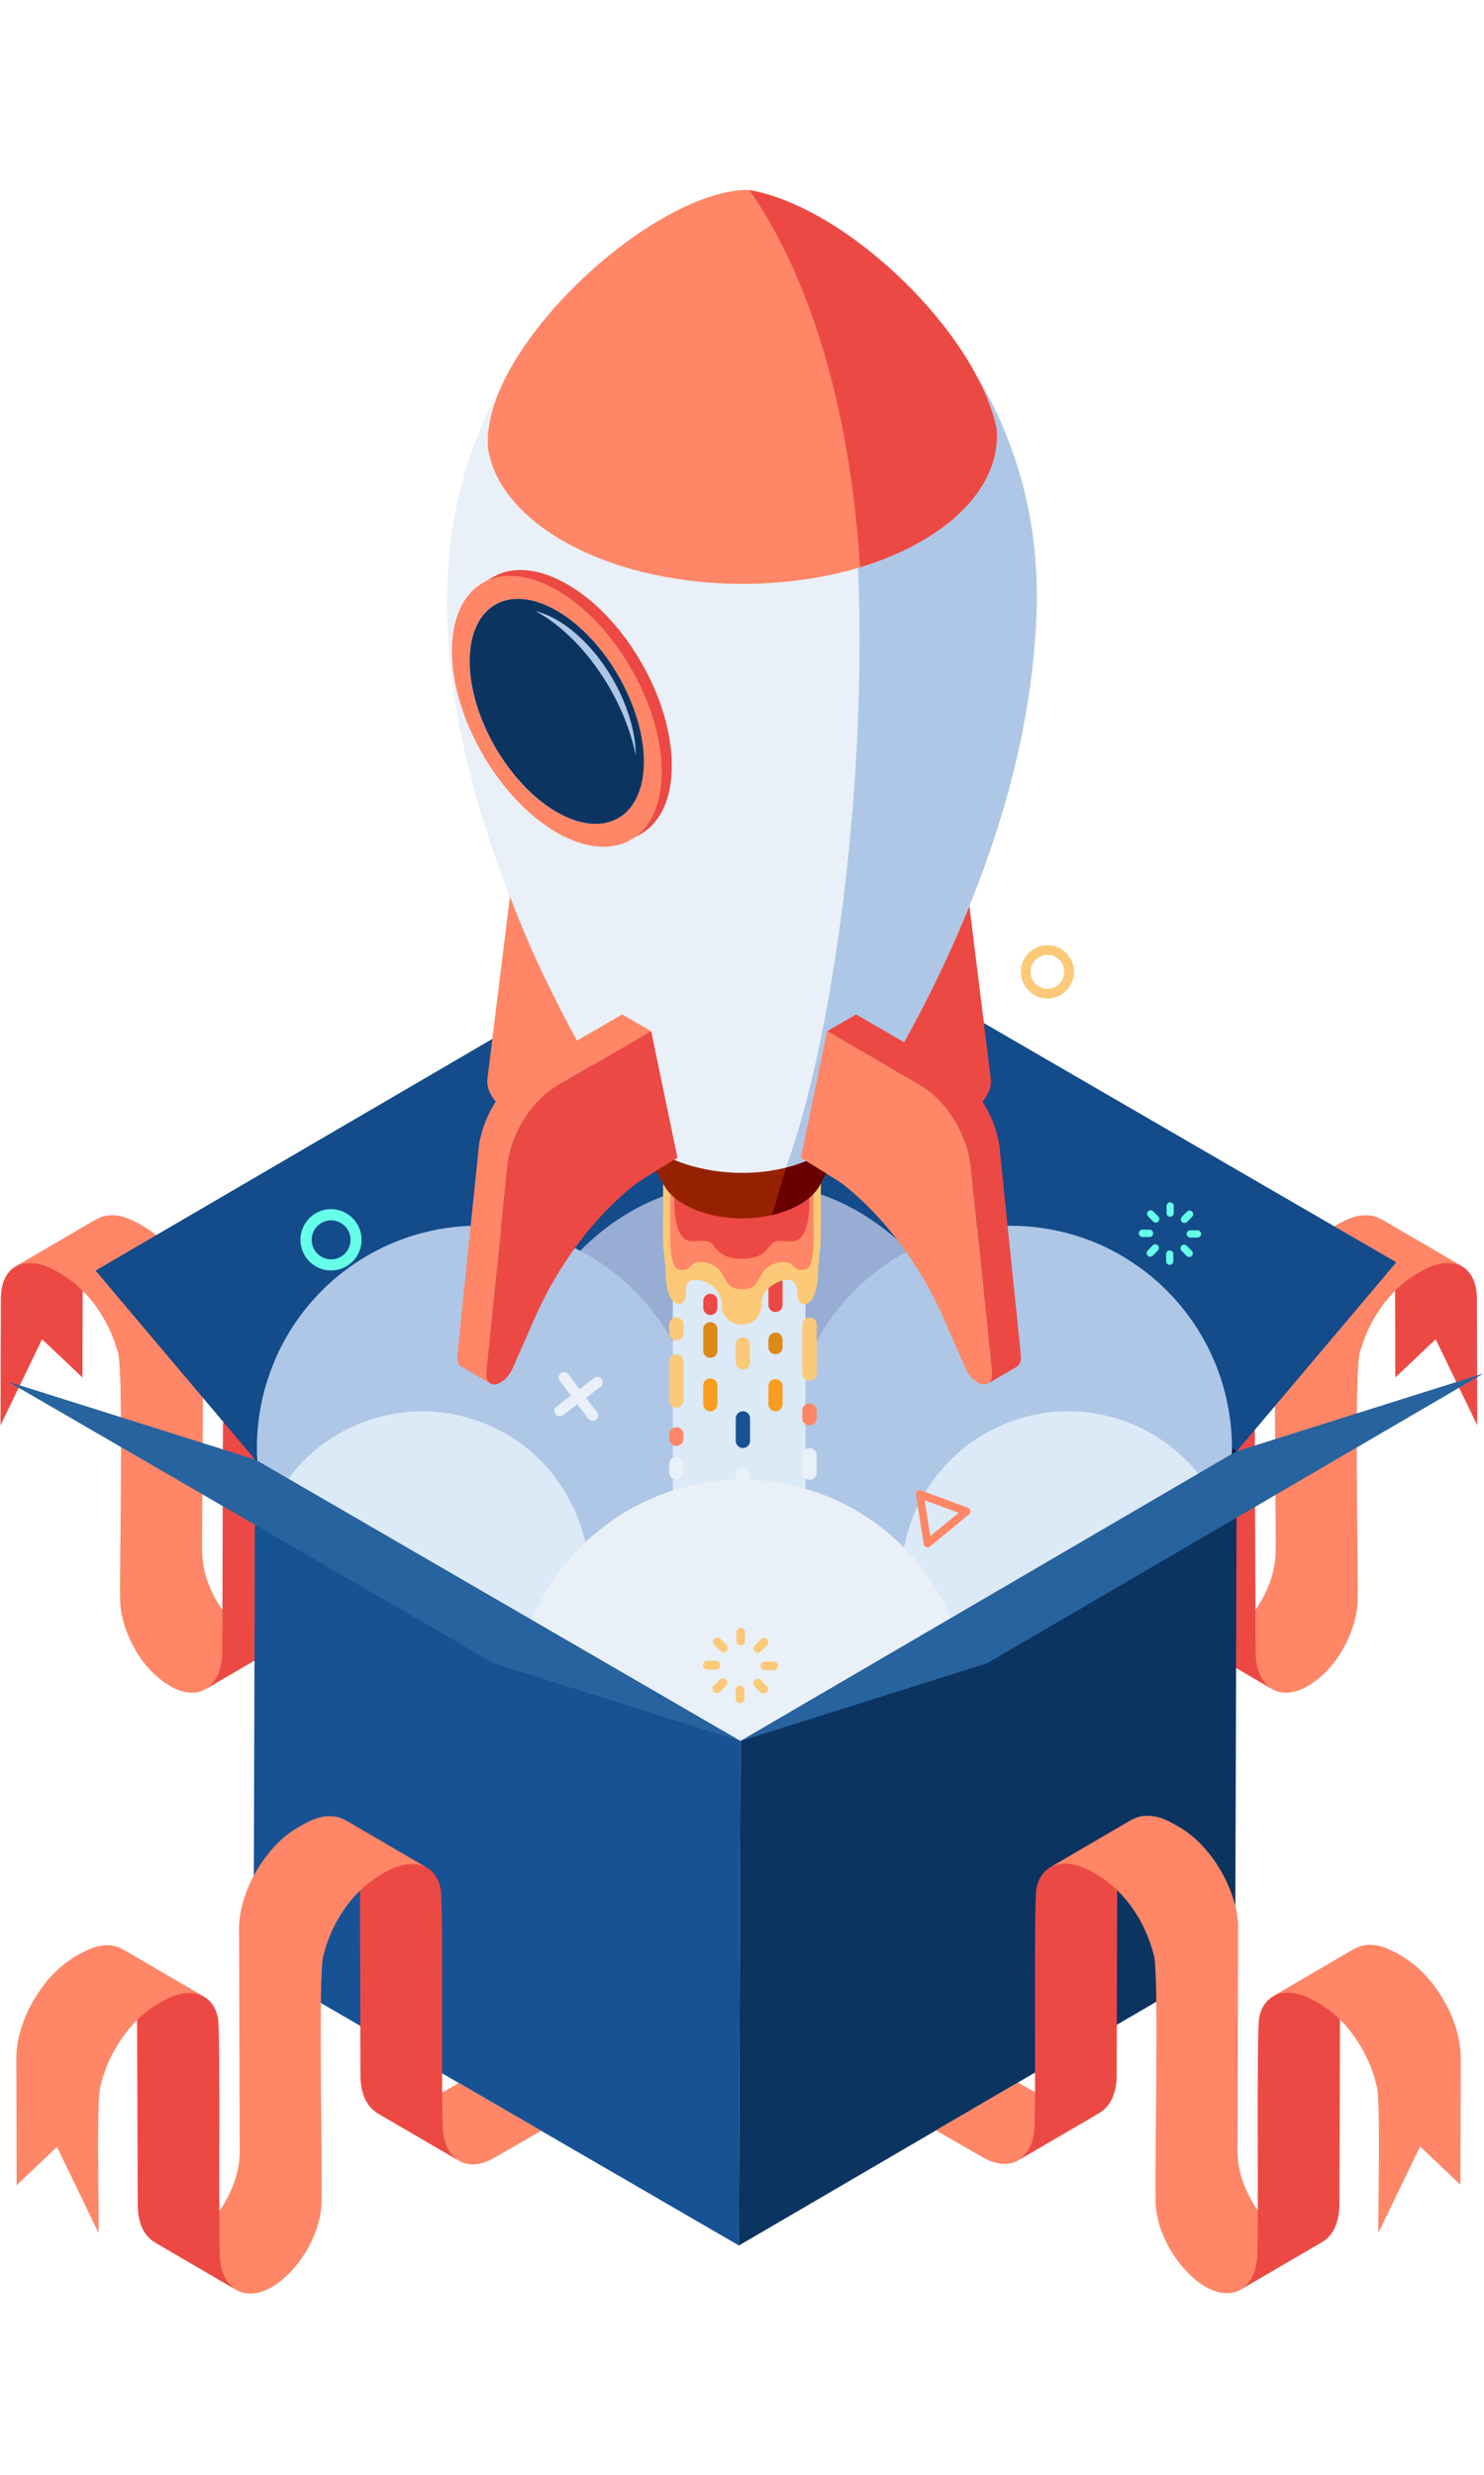 <?xml version="1.0" encoding="UTF-8"?>
<svg xmlns="http://www.w3.org/2000/svg" xmlns:xlink="http://www.w3.org/1999/xlink" width="72" zoomAndPan="magnify" viewBox="0 0 54 90" height="120" preserveAspectRatio="xMidYMid meet" version="1.0">
  <defs>
    <clipPath id="c4e3b08f8d">
      <path d="M 0 6.906 L 54 6.906 L 54 83.406 L 0 83.406 Z M 0 6.906 " clip-rule="nonzero"></path>
    </clipPath>
    <clipPath id="f5d3c38185">
      <path d="M 17 6.906 L 37 6.906 L 37 22 L 17 22 Z M 17 6.906 " clip-rule="nonzero"></path>
    </clipPath>
    <clipPath id="2e09c65486">
      <path d="M 27 6.906 L 37 6.906 L 37 21 L 27 21 Z M 27 6.906 " clip-rule="nonzero"></path>
    </clipPath>
    <clipPath id="34b0497bcf">
      <path d="M 5 66 L 16 66 L 16 83.406 L 5 83.406 Z M 5 66 " clip-rule="nonzero"></path>
    </clipPath>
    <clipPath id="d5226ae787">
      <path d="M 4 70 L 9 70 L 9 83.406 L 4 83.406 Z M 4 70 " clip-rule="nonzero"></path>
    </clipPath>
    <clipPath id="b117b9697a">
      <path d="M 38 66 L 49 66 L 49 83.406 L 38 83.406 Z M 38 66 " clip-rule="nonzero"></path>
    </clipPath>
    <clipPath id="6b1f130a2b">
      <path d="M 45 70 L 50 70 L 50 83.406 L 45 83.406 Z M 45 70 " clip-rule="nonzero"></path>
    </clipPath>
  </defs>
  <g clip-path="url(#c4e3b08f8d)">
    <path fill="#e9f0f7" d="M 53.754 51.832 L 53.746 50.086 L 53.977 49.953 L 53.746 50.027 L 53.738 47.23 C 53.738 46.66 53.535 46.258 53.215 46.066 C 53.219 46.07 53.227 46.074 53.234 46.078 L 50.254 44.34 C 50.223 44.324 50.188 44.305 50.152 44.289 C 49.992 44.219 49.82 44.191 49.648 44.195 C 49.25 44.207 48.883 44.398 48.547 44.602 L 35.797 37.211 L 35.273 32.949 C 36.695 29.434 37.648 25.715 37.723 21.922 C 37.734 20.902 37.66 19.891 37.484 18.891 C 37.207 17.266 36.645 15.703 35.883 14.258 C 35.793 14.09 35.691 13.93 35.586 13.773 C 34.016 10.723 30.402 7.609 27.504 6.949 C 27.391 6.93 27.27 6.914 27.148 6.906 C 24.332 6.977 19.73 10.734 18.234 14.07 C 17.914 14.59 17.66 15.176 17.391 15.844 C 15.238 21.172 16.504 27.305 18.555 32.609 C 18.555 32.625 18.551 32.641 18.547 32.656 L 17.914 37.785 L 5.688 44.918 C 5.555 44.809 5.414 44.711 5.262 44.621 C 4.914 44.414 4.535 44.203 4.125 44.195 C 3.949 44.188 3.777 44.215 3.621 44.285 C 3.586 44.301 3.551 44.32 3.516 44.336 L 0.535 46.074 C 0.543 46.074 0.551 46.066 0.559 46.062 C 0.234 46.254 0.035 46.652 0.035 47.223 C 0.035 47.223 0.023 51.824 0.023 51.828 L 0.68 50.465 L 4.41 52.629 C 4.41 55.055 4.352 57.875 4.379 58.176 C 4.379 58.465 4.43 58.758 4.512 59.035 C 4.812 60.02 5.461 60.98 6.414 61.426 C 6.68 61.543 6.988 61.598 7.273 61.516 C 7.34 61.496 7.402 61.469 7.465 61.434 C 7.465 61.434 8.402 60.891 9.262 60.387 L 9.238 68.211 C 9 68.656 8.824 69.129 8.742 69.625 C 8.723 69.75 8.711 69.879 8.703 70.008 C 8.703 70.059 8.699 70.113 8.699 70.16 C 8.699 70.16 8.727 78.289 8.727 78.289 C 8.719 79.004 8.445 79.703 8.059 80.301 C 8.035 80.332 8.012 80.371 7.988 80.402 C 7.98 77.852 8.02 73.625 7.93 73.348 C 7.875 73.102 7.754 72.859 7.555 72.699 C 7.52 72.672 7.41 72.605 7.453 72.629 C 7.453 72.629 4.473 70.891 4.473 70.891 C 4.414 70.855 4.348 70.828 4.285 70.809 C 3.988 70.703 3.66 70.742 3.367 70.848 C 2.727 71.098 2.148 71.523 1.715 72.055 C 1.09 72.82 0.648 73.77 0.605 74.766 C 0.605 74.797 0.605 74.832 0.605 74.859 L 0.617 79.465 L 2.086 78.078 L 3.598 81.203 C 3.625 80.668 3.5 76.258 3.672 75.836 C 3.844 75.102 4.195 74.406 4.676 73.816 C 4.777 73.688 4.887 73.57 5.004 73.453 C 5.012 75.375 5.023 80.18 5.023 80.18 C 5.023 80.23 5.023 80.281 5.027 80.328 C 5.039 80.57 5.094 80.816 5.191 81.035 C 5.277 81.211 5.395 81.371 5.551 81.484 C 5.582 81.508 5.609 81.527 5.645 81.551 L 8.625 83.289 C 8.645 83.301 8.672 83.312 8.691 83.324 C 9.75 83.754 10.898 82.441 11.312 81.574 C 11.512 81.172 11.652 80.738 11.699 80.285 C 11.758 79.816 11.656 75.387 11.688 72.844 L 13.121 73.676 C 13.121 74.301 13.129 75.484 13.129 75.484 C 13.129 75.535 13.129 75.582 13.133 75.633 C 13.148 75.875 13.199 76.117 13.301 76.34 C 13.383 76.512 13.5 76.672 13.656 76.789 C 13.688 76.809 13.715 76.832 13.75 76.852 L 16.73 78.59 C 16.75 78.605 16.777 78.617 16.797 78.629 C 17.121 78.777 17.5 78.715 17.812 78.574 C 17.855 78.574 19.598 77.547 19.699 77.492 C 19.699 77.492 26.898 81.668 26.898 81.668 L 34.074 77.477 C 34.184 77.535 35.918 78.559 35.961 78.559 C 36.277 78.703 36.652 78.766 36.977 78.613 C 37 78.602 37.023 78.59 37.043 78.574 L 40.023 76.84 C 40.059 76.82 40.09 76.797 40.117 76.773 C 40.273 76.656 40.395 76.5 40.477 76.324 C 40.578 76.105 40.629 75.859 40.641 75.617 C 40.645 75.566 40.645 75.52 40.645 75.469 C 40.645 75.469 40.648 74.277 40.652 73.637 L 42.086 72.801 C 42.113 75.34 42.016 79.801 42.07 80.27 C 42.113 80.723 42.258 81.156 42.461 81.559 C 42.875 82.426 44.02 83.738 45.078 83.309 C 45.105 83.297 45.125 83.289 45.148 83.273 L 48.129 81.535 C 48.16 81.516 48.191 81.496 48.223 81.473 C 48.379 81.355 48.496 81.199 48.578 81.02 C 48.684 80.801 48.73 80.555 48.742 80.312 C 48.746 80.266 48.75 80.215 48.75 80.164 C 48.75 80.164 48.762 75.359 48.766 73.438 C 48.883 73.551 48.996 73.676 49.098 73.801 C 49.57 74.391 49.93 75.082 50.098 75.82 C 50.273 76.246 50.148 80.652 50.176 81.188 L 51.688 78.062 L 53.156 79.453 L 53.168 74.848 C 53.168 74.816 53.168 74.781 53.168 74.75 C 53.125 73.758 52.68 72.805 52.059 72.039 C 51.621 71.504 51.043 71.082 50.402 70.832 C 50.109 70.727 49.781 70.688 49.488 70.793 C 49.422 70.812 49.363 70.84 49.301 70.875 C 49.301 70.875 46.32 72.613 46.32 72.613 C 46.285 72.633 46.25 72.656 46.215 72.688 C 46.016 72.848 45.898 73.086 45.84 73.336 C 45.75 73.609 45.789 77.836 45.785 80.387 C 45.758 80.355 45.734 80.316 45.715 80.285 C 45.328 79.688 45.051 78.992 45.047 78.273 L 45.07 70.145 C 45.07 70.094 45.07 70.043 45.066 69.992 C 45.062 69.863 45.051 69.734 45.027 69.609 C 45.012 69.52 44.996 69.43 44.973 69.34 L 45 60.656 C 45.656 61.039 46.328 61.43 46.328 61.43 C 46.391 61.465 46.453 61.496 46.523 61.512 C 46.809 61.598 47.117 61.539 47.383 61.422 C 48.336 60.977 48.984 60.016 49.285 59.031 C 49.367 58.754 49.418 58.461 49.418 58.172 C 49.445 57.871 49.391 55.062 49.387 52.645 L 53.117 50.465 L 53.777 51.828 Z M 0.719 50.383 L 1.531 48.703 L 3 50.094 C 3 50.094 3.004 48.285 3.008 46.938 C 3.598 47.52 4.027 48.273 4.258 49.07 C 4.355 49.141 4.395 50.184 4.402 51.539 L 0.715 50.379 Z M 8.09 58.539 C 7.66 57.922 7.371 57.191 7.359 56.438 C 7.352 56.34 7.359 55.484 7.367 54.344 L 8.102 54.773 L 8.094 58.543 Z M 8.109 51.938 L 8.109 52.711 C 8.109 52.711 7.379 52.48 7.379 52.48 C 7.383 51.93 7.383 51.371 7.383 50.836 L 8.121 51.711 C 8.113 51.781 8.109 51.859 8.109 51.941 Z M 16.086 76.105 C 16.086 75.887 16.086 75.652 16.086 75.398 L 16.699 75.754 C 16.699 75.754 16.418 75.918 16.09 76.105 Z M 37.664 76.09 C 37.332 75.902 37.055 75.738 37.043 75.734 L 37.664 75.371 C 37.664 75.625 37.664 75.867 37.664 76.09 Z M 45.66 51.996 L 46.387 51.137 C 46.387 51.531 46.387 51.938 46.395 52.34 L 45.664 52.57 L 45.664 51.996 Z M 46.41 56.438 C 46.398 57.191 46.113 57.922 45.68 58.539 L 45.672 54.801 L 46.41 54.371 C 46.418 55.5 46.422 56.344 46.414 56.438 Z M 49.367 51.402 C 49.379 50.113 49.418 49.141 49.516 49.07 C 49.746 48.27 50.176 47.52 50.762 46.938 L 50.773 50.094 L 52.242 48.703 L 52.992 50.262 Z M 49.367 51.402 " fill-opacity="1" fill-rule="nonzero"></path>
  </g>
  <path fill="#e9f0f7" d="M 37.32 34.789 C 37.016 35.227 37.125 35.832 37.562 36.137 C 37.996 36.441 38.602 36.336 38.906 35.895 C 39.211 35.457 39.105 34.852 38.664 34.547 C 38.23 34.238 37.625 34.348 37.32 34.789 Z M 37.609 34.988 C 37.805 34.711 38.188 34.641 38.465 34.836 C 38.742 35.031 38.812 35.414 38.617 35.691 C 38.422 35.973 38.039 36.043 37.762 35.848 C 37.484 35.652 37.414 35.27 37.609 34.988 Z M 37.609 34.988 " fill-opacity="1" fill-rule="nonzero"></path>
  <path fill="#ed4944" d="M 53.754 51.832 L 52.242 48.703 L 50.773 50.094 L 50.762 45.488 C 50.762 44.918 50.555 44.516 50.234 44.324 L 50.859 44.691 L 53.215 46.062 C 53.535 46.254 53.738 46.652 53.742 47.227 C 53.742 47.227 53.754 51.832 53.754 51.832 Z M 53.754 51.832 " fill-opacity="1" fill-rule="nonzero"></path>
  <path fill="#ff8666" d="M 51.898 46.133 C 52.312 45.93 52.828 45.836 53.242 46.078 L 50.262 44.34 C 50.227 44.324 50.191 44.305 50.156 44.289 C 50 44.219 49.824 44.191 49.652 44.195 C 49.242 44.207 48.859 44.414 48.516 44.625 C 48.078 44.879 47.711 45.238 47.402 45.637 C 46.961 46.215 46.629 46.887 46.473 47.602 C 46.312 47.676 46.445 56.121 46.418 56.441 C 46.402 57.391 45.953 58.305 45.316 59 C 44.828 59.512 44.043 60.07 43.332 59.699 C 43.332 59.699 46.312 61.438 46.312 61.438 C 46.371 61.469 46.438 61.5 46.508 61.52 C 46.789 61.602 47.098 61.543 47.367 61.43 C 48.316 60.984 48.965 60.023 49.266 59.039 C 49.348 58.758 49.398 58.469 49.398 58.18 C 49.445 57.652 49.238 49.289 49.52 49.07 C 49.879 47.828 50.723 46.695 51.902 46.137 Z M 51.898 46.133 " fill-opacity="1" fill-rule="nonzero"></path>
  <path fill="#ed4944" d="M 45.688 60.066 L 45.66 51.938 C 45.66 51.367 45.457 50.965 45.133 50.777 L 42.156 49.039 C 42.48 49.227 42.68 49.629 42.68 50.199 L 42.707 58.328 C 42.707 59 42.945 59.473 43.328 59.695 L 46.309 61.434 C 45.926 61.211 45.688 60.734 45.688 60.066 Z M 45.688 60.066 " fill-opacity="1" fill-rule="nonzero"></path>
  <path fill="#ed4944" d="M 0.02 51.832 L 1.531 48.703 L 3 50.094 C 3 50.094 3.012 45.488 3.012 45.488 C 3.012 44.918 3.215 44.516 3.539 44.324 C 3.141 44.559 1.004 45.805 0.559 46.062 C 0.234 46.254 0.035 46.652 0.031 47.227 C 0.031 47.227 0.02 51.828 0.02 51.832 Z M 0.02 51.832 " fill-opacity="1" fill-rule="nonzero"></path>
  <path fill="#ff8666" d="M 1.875 46.133 C 1.465 45.93 0.949 45.836 0.535 46.078 C 0.535 46.078 3.516 44.34 3.516 44.34 C 3.547 44.324 3.582 44.305 3.617 44.289 C 3.777 44.219 3.949 44.191 4.121 44.195 C 4.531 44.207 4.914 44.414 5.262 44.625 C 5.695 44.879 6.066 45.238 6.371 45.637 C 6.812 46.215 7.148 46.887 7.301 47.602 C 7.461 47.676 7.328 56.121 7.355 56.441 C 7.371 57.391 7.824 58.305 8.457 59 C 8.945 59.512 9.73 60.07 10.445 59.699 C 10.445 59.699 7.465 61.438 7.465 61.438 C 7.402 61.469 7.34 61.5 7.27 61.52 C 6.984 61.602 6.676 61.543 6.41 61.43 C 5.457 60.984 4.809 60.023 4.508 59.039 C 4.426 58.758 4.375 58.469 4.375 58.18 C 4.328 57.652 4.539 49.289 4.254 49.07 C 3.895 47.828 3.051 46.695 1.871 46.137 Z M 1.875 46.133 " fill-opacity="1" fill-rule="nonzero"></path>
  <path fill="#ed4944" d="M 8.09 60.066 L 8.113 51.938 C 8.113 51.367 8.316 50.965 8.641 50.777 L 11.621 49.039 C 11.293 49.227 11.094 49.629 11.094 50.199 L 11.07 58.328 C 11.07 59 10.832 59.473 10.445 59.695 L 7.465 61.434 C 7.848 61.211 8.086 60.734 8.09 60.066 Z M 8.09 60.066 " fill-opacity="1" fill-rule="nonzero"></path>
  <path fill="#144b8a" d="M 33.148 35.668 L 27.34 42.539 L 45.004 52.777 L 50.809 45.906 Z M 33.148 35.668 " fill-opacity="1" fill-rule="nonzero"></path>
  <path fill="#144b8a" d="M 21.539 35.668 L 27.34 42.539 L 9.281 53.078 L 3.477 46.207 Z M 21.539 35.668 " fill-opacity="1" fill-rule="nonzero"></path>
  <path fill="#071f3b" d="M 9.281 53.078 L 27.34 42.539 L 45.004 52.777 L 26.945 63.316 Z M 9.281 53.078 " fill-opacity="1" fill-rule="nonzero"></path>
  <path fill="#071f3b" d="M 27.34 42.539 L 26.945 63.316 L 45.004 52.777 Z M 27.34 42.539 " fill-opacity="1" fill-rule="nonzero"></path>
  <path fill="#98add4" d="M 32.984 45.406 C 33.371 45.793 33.715 46.219 34.02 46.676 C 34.324 47.133 34.582 47.613 34.789 48.121 C 35 48.629 35.156 49.152 35.266 49.691 C 35.371 50.23 35.426 50.773 35.426 51.324 C 35.426 51.875 35.371 52.418 35.266 52.957 C 35.156 53.496 35 54.02 34.789 54.527 C 34.582 55.035 34.324 55.516 34.02 55.973 C 33.715 56.43 33.371 56.852 32.984 57.242 C 32.598 57.629 32.176 57.977 31.719 58.281 C 31.266 58.59 30.785 58.848 30.281 59.055 C 29.773 59.266 29.254 59.426 28.715 59.531 C 28.18 59.641 27.637 59.691 27.09 59.691 C 26.543 59.691 26 59.641 25.465 59.531 C 24.926 59.426 24.406 59.266 23.902 59.055 C 23.395 58.848 22.914 58.59 22.461 58.281 C 22.004 57.977 21.582 57.629 21.195 57.242 C 20.809 56.852 20.465 56.43 20.16 55.973 C 19.855 55.516 19.598 55.035 19.391 54.527 C 19.18 54.02 19.023 53.496 18.914 52.957 C 18.809 52.418 18.754 51.875 18.754 51.324 C 18.754 50.773 18.809 50.23 18.914 49.691 C 19.023 49.152 19.18 48.629 19.391 48.121 C 19.598 47.613 19.855 47.133 20.16 46.676 C 20.465 46.219 20.809 45.793 21.195 45.406 C 21.582 45.02 22.004 44.672 22.461 44.367 C 22.914 44.059 23.395 43.801 23.902 43.594 C 24.406 43.383 24.926 43.223 25.465 43.117 C 26 43.008 26.543 42.953 27.09 42.953 C 27.637 42.953 28.18 43.008 28.715 43.117 C 29.254 43.223 29.773 43.383 30.281 43.594 C 30.785 43.801 31.266 44.059 31.719 44.367 C 32.176 44.672 32.598 45.02 32.984 45.406 Z M 32.984 45.406 " fill-opacity="1" fill-rule="nonzero"></path>
  <path fill="#aec7e6" d="M 42.469 46.945 C 42.844 47.32 43.18 47.73 43.473 48.172 C 43.766 48.613 44.012 49.078 44.215 49.566 C 44.418 50.059 44.57 50.562 44.672 51.086 C 44.777 51.605 44.828 52.129 44.828 52.66 C 44.828 53.191 44.777 53.719 44.672 54.238 C 44.57 54.758 44.418 55.266 44.215 55.754 C 44.012 56.246 43.766 56.711 43.473 57.152 C 43.18 57.594 42.844 58.004 42.469 58.379 C 42.098 58.754 41.691 59.09 41.25 59.383 C 40.812 59.68 40.348 59.926 39.859 60.129 C 39.371 60.332 38.867 60.488 38.348 60.59 C 37.828 60.695 37.305 60.746 36.777 60.746 C 36.25 60.746 35.727 60.695 35.207 60.59 C 34.688 60.488 34.184 60.332 33.695 60.129 C 33.207 59.926 32.742 59.68 32.305 59.383 C 31.863 59.09 31.457 58.754 31.086 58.379 C 30.711 58.004 30.375 57.594 30.082 57.152 C 29.789 56.711 29.543 56.246 29.34 55.754 C 29.137 55.266 28.984 54.758 28.883 54.238 C 28.777 53.719 28.727 53.191 28.727 52.66 C 28.727 52.129 28.777 51.605 28.883 51.086 C 28.984 50.562 29.137 50.059 29.34 49.566 C 29.543 49.078 29.789 48.613 30.082 48.172 C 30.375 47.73 30.711 47.32 31.086 46.945 C 31.457 46.57 31.863 46.234 32.305 45.941 C 32.742 45.645 33.207 45.395 33.695 45.191 C 34.184 44.988 34.688 44.836 35.207 44.734 C 35.727 44.629 36.25 44.578 36.777 44.578 C 37.305 44.578 37.828 44.629 38.348 44.734 C 38.867 44.836 39.371 44.988 39.859 45.191 C 40.348 45.395 40.812 45.645 41.25 45.941 C 41.691 46.234 42.098 46.57 42.469 46.945 Z M 42.469 46.945 " fill-opacity="1" fill-rule="nonzero"></path>
  <path fill="#aec7e6" d="M 23.09 46.945 C 23.465 47.32 23.797 47.727 24.094 48.168 C 24.387 48.609 24.633 49.074 24.836 49.566 C 25.039 50.059 25.191 50.562 25.293 51.082 C 25.398 51.605 25.449 52.129 25.449 52.66 C 25.449 53.191 25.398 53.715 25.293 54.238 C 25.191 54.758 25.039 55.262 24.836 55.754 C 24.633 56.246 24.387 56.711 24.094 57.152 C 23.797 57.594 23.465 58 23.09 58.375 C 22.719 58.754 22.309 59.086 21.871 59.383 C 21.43 59.676 20.969 59.926 20.48 60.129 C 19.992 60.332 19.488 60.484 18.969 60.59 C 18.449 60.691 17.926 60.746 17.398 60.746 C 16.871 60.746 16.344 60.691 15.828 60.59 C 15.309 60.484 14.805 60.332 14.316 60.129 C 13.828 59.926 13.363 59.676 12.926 59.383 C 12.484 59.086 12.078 58.754 11.703 58.375 C 11.332 58 10.996 57.594 10.703 57.152 C 10.41 56.711 10.16 56.246 9.961 55.754 C 9.758 55.262 9.605 54.758 9.5 54.238 C 9.398 53.715 9.348 53.191 9.348 52.66 C 9.348 52.129 9.398 51.605 9.5 51.082 C 9.605 50.562 9.758 50.059 9.961 49.566 C 10.16 49.074 10.41 48.609 10.703 48.168 C 10.996 47.727 11.332 47.32 11.703 46.945 C 12.078 46.566 12.484 46.234 12.926 45.938 C 13.363 45.645 13.828 45.395 14.316 45.191 C 14.805 44.988 15.309 44.836 15.828 44.73 C 16.344 44.629 16.871 44.574 17.398 44.574 C 17.926 44.574 18.449 44.629 18.969 44.73 C 19.488 44.836 19.992 44.988 20.48 45.191 C 20.969 45.395 21.43 45.645 21.871 45.938 C 22.309 46.234 22.719 46.566 23.09 46.945 Z M 23.09 46.945 " fill-opacity="1" fill-rule="nonzero"></path>
  <path fill="#dce9f7" d="M 24.484 43.336 L 29.309 43.336 L 29.309 74.594 L 24.484 74.594 Z M 24.484 43.336 " fill-opacity="1" fill-rule="nonzero"></path>
  <path fill="#fbc977" d="M 24.609 48.746 C 24.469 48.746 24.352 48.633 24.352 48.488 L 24.352 48.172 C 24.352 48.027 24.469 47.91 24.609 47.91 C 24.754 47.91 24.871 48.027 24.871 48.172 L 24.871 48.488 C 24.871 48.633 24.754 48.746 24.609 48.746 Z M 24.609 48.746 " fill-opacity="1" fill-rule="nonzero"></path>
  <path fill="#fbc977" d="M 24.609 51.195 C 24.469 51.195 24.352 51.078 24.352 50.934 L 24.352 49.508 C 24.352 49.367 24.469 49.25 24.609 49.25 C 24.754 49.25 24.871 49.367 24.871 49.508 L 24.871 50.934 C 24.871 51.078 24.754 51.195 24.609 51.195 Z M 24.609 51.195 " fill-opacity="1" fill-rule="nonzero"></path>
  <path fill="#e9f0f7" d="M 24.609 53.812 C 24.469 53.812 24.352 53.695 24.352 53.551 L 24.352 53.234 C 24.352 53.094 24.469 52.977 24.609 52.977 C 24.754 52.977 24.871 53.094 24.871 53.234 L 24.871 53.551 C 24.871 53.695 24.754 53.812 24.609 53.812 Z M 24.609 53.812 " fill-opacity="1" fill-rule="nonzero"></path>
  <path fill="#ff8666" d="M 24.609 52.582 C 24.469 52.582 24.352 52.465 24.352 52.32 L 24.352 52.164 C 24.352 52.02 24.469 51.902 24.609 51.902 C 24.754 51.902 24.871 52.02 24.871 52.164 L 24.871 52.32 C 24.871 52.465 24.754 52.582 24.609 52.582 Z M 24.609 52.582 " fill-opacity="1" fill-rule="nonzero"></path>
  <path fill="#fbc977" d="M 27.035 49.805 C 26.891 49.805 26.773 49.688 26.773 49.543 L 26.773 48.891 C 26.773 48.746 26.891 48.633 27.035 48.633 C 27.176 48.633 27.293 48.746 27.293 48.891 L 27.293 49.543 C 27.293 49.688 27.176 49.805 27.035 49.805 Z M 27.035 49.805 " fill-opacity="1" fill-rule="nonzero"></path>
  <path fill="#175294" d="M 27.035 52.66 C 26.891 52.66 26.773 52.543 26.773 52.402 L 26.773 51.582 C 26.773 51.441 26.891 51.324 27.035 51.324 C 27.176 51.324 27.293 51.441 27.293 51.582 L 27.293 52.402 C 27.293 52.543 27.176 52.66 27.035 52.66 Z M 27.035 52.66 " fill-opacity="1" fill-rule="nonzero"></path>
  <path fill="#e9f0f7" d="M 27.035 54.535 C 26.891 54.535 26.773 54.418 26.773 54.273 L 26.773 53.621 C 26.773 53.477 26.891 53.363 27.035 53.363 C 27.176 53.363 27.293 53.477 27.293 53.621 L 27.293 54.273 C 27.293 54.418 27.176 54.535 27.035 54.535 Z M 27.035 54.535 " fill-opacity="1" fill-rule="nonzero"></path>
  <path fill="#0c3461" d="M 25.848 46.621 C 25.703 46.621 25.59 46.504 25.59 46.359 L 25.59 45.68 C 25.59 45.539 25.703 45.422 25.848 45.422 C 25.992 45.422 26.105 45.539 26.105 45.68 L 26.105 46.359 C 26.105 46.504 25.992 46.621 25.848 46.621 Z M 25.848 46.621 " fill-opacity="1" fill-rule="nonzero"></path>
  <path fill="#db8918" d="M 25.848 49.379 C 25.703 49.379 25.59 49.266 25.59 49.121 L 25.59 48.34 C 25.59 48.195 25.703 48.082 25.848 48.082 C 25.992 48.082 26.105 48.195 26.105 48.34 L 26.105 49.121 C 26.105 49.266 25.992 49.379 25.848 49.379 Z M 25.848 49.379 " fill-opacity="1" fill-rule="nonzero"></path>
  <path fill="#ed4944" d="M 25.848 47.824 C 25.703 47.824 25.59 47.707 25.59 47.562 L 25.59 47.309 C 25.59 47.164 25.703 47.051 25.848 47.051 C 25.992 47.051 26.105 47.164 26.105 47.309 L 26.105 47.562 C 26.105 47.707 25.992 47.824 25.848 47.824 Z M 25.848 47.824 " fill-opacity="1" fill-rule="nonzero"></path>
  <path fill="#f89d1f" d="M 25.848 51.328 C 25.703 51.328 25.59 51.211 25.59 51.066 L 25.59 50.387 C 25.59 50.242 25.703 50.129 25.848 50.129 C 25.992 50.129 26.105 50.242 26.105 50.387 L 26.105 51.066 C 26.105 51.211 25.992 51.328 25.848 51.328 Z M 25.848 51.328 " fill-opacity="1" fill-rule="nonzero"></path>
  <path fill="#0c3461" d="M 28.219 46.594 C 28.074 46.594 27.961 46.477 27.961 46.332 L 27.961 45.68 C 27.961 45.539 28.074 45.422 28.219 45.422 C 28.363 45.422 28.477 45.539 28.477 45.68 L 28.477 46.332 C 28.477 46.477 28.363 46.594 28.219 46.594 Z M 28.219 46.594 " fill-opacity="1" fill-rule="nonzero"></path>
  <path fill="#ed4944" d="M 28.219 47.715 C 28.074 47.715 27.961 47.602 27.961 47.457 L 27.961 46.641 C 27.961 46.496 28.074 46.379 28.219 46.379 C 28.363 46.379 28.477 46.496 28.477 46.641 L 28.477 47.457 C 28.477 47.602 28.363 47.715 28.219 47.715 Z M 28.219 47.715 " fill-opacity="1" fill-rule="nonzero"></path>
  <path fill="#db8918" d="M 28.219 49.25 C 28.074 49.25 27.961 49.133 27.961 48.988 L 27.961 48.723 C 27.961 48.578 28.074 48.461 28.219 48.461 C 28.363 48.461 28.477 48.578 28.477 48.723 L 28.477 48.988 C 28.477 49.133 28.363 49.25 28.219 49.25 Z M 28.219 49.25 " fill-opacity="1" fill-rule="nonzero"></path>
  <path fill="#f89d1f" d="M 28.219 51.328 C 28.074 51.328 27.961 51.211 27.961 51.066 L 27.961 50.414 C 27.961 50.27 28.074 50.156 28.219 50.156 C 28.363 50.156 28.477 50.27 28.477 50.414 L 28.477 51.066 C 28.477 51.211 28.363 51.328 28.219 51.328 Z M 28.219 51.328 " fill-opacity="1" fill-rule="nonzero"></path>
  <path fill="#e9f0f7" d="M 29.457 53.812 C 29.312 53.812 29.195 53.695 29.195 53.551 L 29.195 52.922 C 29.195 52.777 29.312 52.66 29.457 52.66 C 29.598 52.66 29.715 52.777 29.715 52.922 L 29.715 53.551 C 29.715 53.695 29.598 53.812 29.457 53.812 Z M 29.457 53.812 " fill-opacity="1" fill-rule="nonzero"></path>
  <path fill="#ff8666" d="M 29.457 51.836 C 29.312 51.836 29.195 51.719 29.195 51.574 L 29.195 51.297 C 29.195 51.152 29.312 51.035 29.457 51.035 C 29.598 51.035 29.715 51.152 29.715 51.297 L 29.715 51.574 C 29.715 51.719 29.598 51.836 29.457 51.836 Z M 29.457 51.836 " fill-opacity="1" fill-rule="nonzero"></path>
  <path fill="#fbc977" d="M 29.457 50.211 C 29.312 50.211 29.195 50.094 29.195 49.949 L 29.195 48.172 C 29.195 48.027 29.312 47.91 29.457 47.91 C 29.598 47.91 29.715 48.027 29.715 48.172 L 29.715 49.949 C 29.715 50.094 29.598 50.211 29.457 50.211 Z M 29.457 50.211 " fill-opacity="1" fill-rule="nonzero"></path>
  <path fill="#f89d1f" d="M 29.867 42.535 C 29.863 42.113 29.578 41.688 29.02 41.367 C 27.895 40.715 26.082 40.715 24.969 41.367 C 24.418 41.684 24.141 42.102 24.137 42.52 C 24.137 43.379 24.129 44.242 24.129 45.102 C 24.129 45.066 24.137 45.02 24.148 44.988 C 24.164 44.988 24.164 44.988 24.184 44.988 C 24.234 45.094 24.234 45.199 24.234 45.441 C 24.238 45.668 24.25 45.926 24.52 45.66 C 24.832 45.352 24.996 44.977 24.996 44.551 C 25.07 43.703 25.844 43.426 26.18 43.801 C 26.301 43.938 26.301 44.051 26.301 44.27 C 26.383 44.996 27.367 44.906 27.629 44.605 C 27.75 44.465 27.75 44.367 27.754 44.141 C 27.828 43.52 28.465 43.559 28.793 43.941 C 28.898 44.062 28.977 44.223 29.016 44.383 C 29.016 44.383 29.016 44.566 29.016 44.566 C 29.016 44.859 29.094 45.152 29.246 45.406 C 29.434 45.715 29.656 45.898 29.727 45.754 C 29.766 45.68 29.766 45.551 29.766 45.34 C 29.773 45.121 29.789 45.043 29.832 45.016 C 29.844 45.027 29.863 45.043 29.863 45.145 C 29.863 44.277 29.875 43.406 29.871 42.543 Z M 29.867 42.535 " fill-opacity="1" fill-rule="nonzero"></path>
  <path fill="#fbc977" d="M 24.137 42.52 C 24.137 42.949 24.418 43.375 24.984 43.703 C 26.105 44.355 27.922 44.355 29.035 43.703 C 29.59 43.379 29.867 42.957 29.867 42.535 C 29.867 43.406 29.863 44.273 29.863 45.141 C 29.844 45.535 29.766 45.922 29.766 46.32 C 29.727 47.422 29.281 47.551 29.105 47.359 C 29.016 47.262 29.016 47.148 29.016 46.93 C 28.945 46.23 28.16 46.633 27.922 46.891 C 27.715 47.113 27.715 47.305 27.715 47.5 C 27.617 48.301 26.719 48.336 26.383 47.859 C 26.258 47.688 26.258 47.578 26.258 47.355 C 26.184 46.664 25.293 46.387 25.059 46.625 C 24.961 46.727 24.961 46.836 24.961 47.059 C 24.914 47.559 24.598 47.422 24.496 47.316 C 24.309 47.133 24.219 46.738 24.219 46.16 C 24.207 45.809 24.125 45.469 24.125 45.121 C 24.125 44.254 24.133 43.383 24.133 42.516 Z M 24.137 42.52 " fill-opacity="1" fill-rule="nonzero"></path>
  <path fill="#ff8666" d="M 29.328 46.16 C 28.781 46.312 28.969 45.77 28.309 45.918 C 27.426 46.121 27.832 46.887 27 46.887 C 26.168 46.887 26.57 46.121 25.691 45.918 C 25.027 45.77 25.219 46.309 24.672 46.16 C 24.332 46.07 24.391 44.766 24.391 44.5 C 24.391 44.242 24.391 43.703 24.391 43.207 C 24.531 43.391 24.73 43.559 24.984 43.703 C 26.105 44.355 27.922 44.355 29.035 43.703 C 29.281 43.562 29.469 43.402 29.605 43.227 C 29.605 43.715 29.605 44.246 29.605 44.5 C 29.605 44.766 29.668 46.07 29.324 46.16 Z M 29.328 46.16 " fill-opacity="1" fill-rule="nonzero"></path>
  <path fill="#ed4944" d="M 29.027 45.09 C 28.809 45.219 28.375 45.051 28.156 45.176 C 27.938 45.301 27.887 45.777 26.996 45.777 C 26.105 45.777 26.055 45.301 25.84 45.176 C 25.621 45.047 25.184 45.219 24.969 45.09 C 24.547 44.84 24.527 44.02 24.543 43.379 C 24.664 43.496 24.809 43.602 24.98 43.703 C 26.105 44.355 27.918 44.355 29.031 43.703 C 29.195 43.609 29.336 43.504 29.445 43.398 C 29.461 44.035 29.441 44.844 29.023 45.094 Z M 29.027 45.09 " fill-opacity="1" fill-rule="nonzero"></path>
  <path fill="#dc585c" d="M 20.156 38.805 C 19.91 38.949 19.684 39.133 19.48 39.355 L 18.691 40.23 C 18.676 40.254 18.652 40.27 18.633 40.281 L 19.688 39.664 C 19.707 39.652 19.73 39.633 19.746 39.617 L 20.535 38.742 C 20.738 38.52 20.965 38.336 21.211 38.191 Z M 20.156 38.805 " fill-opacity="1" fill-rule="nonzero"></path>
  <path fill="#c75053" d="M 23.785 33.848 L 24.84 33.23 L 25.77 38.926 L 24.711 39.543 Z M 23.785 33.848 " fill-opacity="1" fill-rule="nonzero"></path>
  <path fill="#dc585c" d="M 21.422 31.25 C 21.082 31.051 20.66 30.918 20.273 31.051 C 20.215 31.051 19.156 31.691 19.074 31.734 C 19.359 31.57 19.707 31.594 20.012 31.699 C 20.09 31.668 23.625 33.77 23.789 33.848 L 24.844 33.234 Z M 21.422 31.25 " fill-opacity="1" fill-rule="nonzero"></path>
  <path fill="#ff8666" d="M 23.785 33.848 L 24.711 39.543 C 24.523 39.434 23.367 38.793 23.141 38.707 C 21.652 38.156 20.34 38.406 19.48 39.355 L 18.691 40.23 C 18.594 40.34 18.43 40.344 18.258 40.242 C 17.941 40.059 17.695 39.594 17.734 39.254 L 18.551 32.652 C 18.602 32.219 18.789 31.895 19.074 31.734 C 19.418 31.535 19.883 31.582 20.367 31.863 L 23.789 33.848 Z M 23.785 33.848 " fill-opacity="1" fill-rule="nonzero"></path>
  <path fill="#dc585c" d="M 33.633 38.805 C 33.879 38.949 34.102 39.133 34.305 39.355 L 35.094 40.23 C 35.113 40.254 35.133 40.27 35.156 40.281 L 34.102 39.664 C 34.078 39.652 34.059 39.633 34.039 39.617 L 33.25 38.742 C 33.051 38.52 32.824 38.336 32.578 38.191 Z M 33.633 38.805 " fill-opacity="1" fill-rule="nonzero"></path>
  <path fill="#c75053" d="M 30.004 33.848 L 28.945 33.23 L 28.02 38.926 L 29.078 39.543 Z M 30.004 33.848 " fill-opacity="1" fill-rule="nonzero"></path>
  <path fill="#dc585c" d="M 32.367 31.25 C 32.707 31.051 33.129 30.918 33.516 31.051 C 33.574 31.051 34.633 31.691 34.715 31.734 C 34.43 31.57 34.082 31.594 33.777 31.699 C 33.699 31.668 30.168 33.77 30 33.848 L 28.945 33.234 Z M 32.367 31.25 " fill-opacity="1" fill-rule="nonzero"></path>
  <path fill="#ed4944" d="M 30.004 33.848 L 29.078 39.543 C 29.266 39.434 30.422 38.793 30.652 38.707 C 32.137 38.156 33.453 38.406 34.309 39.355 L 35.098 40.23 C 35.199 40.34 35.359 40.344 35.531 40.242 C 35.848 40.059 36.098 39.594 36.055 39.254 L 35.238 32.652 C 35.188 32.219 35.004 31.895 34.715 31.734 C 34.371 31.535 33.906 31.582 33.422 31.863 L 30 33.848 Z M 30.004 33.848 " fill-opacity="1" fill-rule="nonzero"></path>
  <path fill="#962100" d="M 31.059 40.812 C 30.652 41.57 30.242 42.332 29.836 43.094 C 29.668 43.41 29.375 43.645 29.07 43.82 C 27.824 44.504 26.008 44.453 24.859 43.777 C 24.52 43.574 24.281 43.336 24.148 43.078 C 23.746 42.316 23.34 41.555 22.938 40.793 C 24.348 43.102 29.57 43.18 31.059 40.816 Z M 31.059 40.812 " fill-opacity="1" fill-rule="nonzero"></path>
  <path fill="#6a0000" d="M 31.059 40.812 C 30.652 41.57 30.242 42.332 29.836 43.094 C 29.668 43.41 29.375 43.645 29.07 43.82 C 28.77 43.988 28.426 44.109 28.09 44.188 C 28.27 43.602 28.453 42.992 28.637 42.355 C 29.559 42.148 30.66 41.594 31.059 40.812 Z M 31.059 40.812 " fill-opacity="1" fill-rule="nonzero"></path>
  <path fill="#e9f0f7" d="M 37.727 21.922 C 37.625 26.812 36.074 31.582 33.926 35.945 C 33.031 37.742 32.035 39.488 30.875 41.125 C 29.184 43.125 25.328 43.051 23.438 41.555 C 23.227 41.387 23.059 41.172 22.906 40.949 C 21.504 38.906 20.363 36.785 19.332 34.504 C 16.863 28.809 14.977 21.82 17.391 15.844 C 18.027 14.266 18.59 13.176 20.062 12.23 C 20.062 12.23 20.062 12.23 20.059 12.234 C 20.918 11.668 21.879 11.27 22.863 10.98 C 23.957 10.664 25.094 10.492 26.234 10.438 C 28.352 10.344 30.508 10.637 32.469 11.453 C 33.828 12.043 35.176 12.91 35.895 14.25 C 36.656 15.695 37.219 17.258 37.5 18.883 C 37.672 19.883 37.746 20.895 37.734 21.914 Z M 37.727 21.922 " fill-opacity="1" fill-rule="nonzero"></path>
  <path fill="#aec7e6" d="M 37.727 21.922 C 37.625 26.812 36.074 31.582 33.926 35.945 C 33.055 37.695 32.09 39.391 30.969 40.988 C 30.941 41.031 30.902 41.086 30.875 41.125 C 30.32 41.852 29.488 42.219 28.605 42.445 C 31.34 34.906 32.652 17.004 29.211 10.578 C 30.324 10.742 31.426 11.023 32.461 11.461 C 33.719 12.004 34.949 12.781 35.711 13.953 C 36.582 15.473 37.184 17.152 37.488 18.887 C 37.664 19.887 37.738 20.902 37.727 21.922 Z M 37.727 21.922 " fill-opacity="1" fill-rule="nonzero"></path>
  <g clip-path="url(#f5d3c38185)">
    <path fill="#ff8666" d="M 36.273 15.863 C 36.273 15.883 36.273 15.906 36.273 15.926 C 36.273 16.043 36.262 16.172 36.246 16.281 C 36.078 17.516 35.211 18.527 34.227 19.23 C 33.914 19.457 33.578 19.66 33.234 19.844 C 32.254 20.359 31.191 20.707 30.105 20.93 C 29.828 20.984 29.551 21.035 29.27 21.074 C 27.203 21.367 25.074 21.262 23.059 20.719 C 22.867 20.664 22.684 20.609 22.496 20.551 C 21.906 20.355 21.328 20.121 20.777 19.832 C 20.57 19.719 20.359 19.602 20.16 19.473 C 19.035 18.758 17.984 17.695 17.762 16.324 C 17.441 12.738 23.664 6.992 27.148 6.906 C 27.27 6.914 27.395 6.934 27.52 6.953 L 27.5 6.953 C 30.977 7.734 35.5 12.074 36.266 15.574 C 36.273 15.672 36.277 15.77 36.277 15.867 Z M 36.273 15.863 " fill-opacity="1" fill-rule="nonzero"></path>
  </g>
  <g clip-path="url(#2e09c65486)">
    <path fill="#ed4944" d="M 36.273 15.863 C 36.273 15.883 36.273 15.906 36.273 15.926 C 36.273 16.043 36.262 16.172 36.246 16.281 C 36.078 17.516 35.211 18.527 34.227 19.23 C 33.914 19.457 33.578 19.66 33.234 19.844 C 32.617 20.168 31.965 20.426 31.297 20.629 C 30.812 12.992 28.578 8.77 27.27 6.918 C 30.805 7.516 35.512 12.074 36.262 15.574 C 36.27 15.672 36.273 15.77 36.273 15.867 Z M 36.273 15.863 " fill-opacity="1" fill-rule="nonzero"></path>
  </g>
  <path fill="#ed4944" d="M 24.445 27.688 C 24.383 26.078 23.711 24.531 22.781 23.238 C 22.074 22.285 21.172 21.422 20.062 20.965 C 19.492 20.734 18.836 20.637 18.246 20.844 C 18.039 20.91 17.75 21.102 17.559 21.207 C 18.207 20.828 19.016 20.914 19.688 21.188 C 21.664 22.012 23.199 24.234 23.793 26.25 C 24.109 27.363 24.25 28.703 23.695 29.762 C 23.52 30.078 23.27 30.355 22.961 30.539 C 23.07 30.469 23.383 30.297 23.48 30.223 C 23.727 30.047 23.922 29.809 24.07 29.543 C 24.375 28.98 24.461 28.32 24.441 27.688 Z M 24.445 27.688 " fill-opacity="1" fill-rule="nonzero"></path>
  <path fill="#aec7e6" d="M 20.27 22.551 C 21.836 23.461 23.109 25.648 23.137 27.469 C 22.723 25.422 21.297 23.266 19.602 22.285 C 19.566 22.262 19.527 22.246 19.492 22.223 C 19.738 22.289 20 22.395 20.27 22.551 Z M 20.27 22.551 " fill-opacity="1" fill-rule="nonzero"></path>
  <path fill="#ff8666" d="M 20.27 21.469 C 22.379 22.691 24.078 25.648 24.07 28.078 C 24.066 30.508 22.352 31.488 20.246 30.27 C 18.141 29.047 16.441 26.09 16.445 23.66 C 16.453 21.23 18.164 20.25 20.27 21.469 Z M 20.246 29.527 C 21.996 30.543 23.418 29.727 23.426 27.707 C 23.43 25.688 22.02 23.227 20.266 22.215 C 18.516 21.199 17.094 22.016 17.086 24.035 C 17.082 26.055 18.496 28.516 20.246 29.527 Z M 20.246 29.527 " fill-opacity="1" fill-rule="nonzero"></path>
  <path fill="#0c3461" d="M 20.27 22.215 C 22.02 23.23 23.43 25.688 23.43 27.707 C 23.422 29.727 22 30.539 20.25 29.527 C 18.5 28.512 17.086 26.055 17.09 24.035 C 17.098 22.016 18.52 21.199 20.27 22.215 Z M 19.602 22.285 C 21.297 23.266 22.719 25.422 23.137 27.469 C 23.109 25.648 21.836 23.461 20.27 22.551 C 20 22.395 19.738 22.289 19.492 22.223 C 19.527 22.242 19.566 22.262 19.602 22.285 Z M 19.602 22.285 " fill-opacity="1" fill-rule="nonzero"></path>
  <path fill="#ed4944" d="M 37.152 49.352 C 37.156 49.285 36.375 41.832 36.375 41.758 C 36.359 41.609 36.332 41.457 36.293 41.312 C 36.16 40.77 35.906 40.254 35.574 39.809 C 35.344 39.496 35.07 39.211 34.754 38.988 C 34.691 38.945 34.629 38.906 34.566 38.871 C 34.566 38.871 31.152 36.891 31.152 36.891 L 30.098 37.504 C 30.32 37.648 33.762 39.59 33.863 39.73 C 34.242 40.039 34.555 40.43 34.805 40.855 C 35.07 41.324 35.266 41.84 35.324 42.375 C 35.328 42.469 36.102 49.875 36.098 49.969 C 36.098 50.102 36.062 50.242 35.945 50.316 L 37 49.703 C 37.012 49.691 37.027 49.68 37.043 49.668 C 37.125 49.59 37.152 49.469 37.152 49.359 Z M 37.152 49.352 " fill-opacity="1" fill-rule="nonzero"></path>
  <path fill="#ff8666" d="M 33.508 39.484 C 33.992 39.766 34.461 40.254 34.801 40.852 C 35.086 41.348 35.266 41.879 35.32 42.375 L 36.094 49.891 C 36.133 50.281 35.887 50.461 35.57 50.273 C 35.395 50.172 35.23 49.98 35.133 49.758 L 34.352 47.973 C 33.504 46.039 32.195 44.27 30.707 43.094 C 30.48 42.914 29.324 42.219 29.141 42.105 L 30.098 37.5 L 33.512 39.48 Z M 33.508 39.484 " fill-opacity="1" fill-rule="nonzero"></path>
  <path fill="#ff8666" d="M 16.641 49.352 C 16.633 49.285 17.414 41.832 17.418 41.758 C 17.43 41.609 17.457 41.457 17.496 41.312 C 17.629 40.77 17.887 40.254 18.215 39.809 C 18.445 39.496 18.719 39.211 19.039 38.988 C 19.098 38.945 19.16 38.906 19.223 38.871 C 19.223 38.871 22.641 36.891 22.641 36.891 L 23.695 37.504 C 23.469 37.648 20.027 39.59 19.926 39.73 C 19.547 40.039 19.234 40.43 18.984 40.855 C 18.719 41.324 18.523 41.84 18.469 42.375 C 18.461 42.469 17.688 49.875 17.691 49.969 C 17.691 50.102 17.727 50.242 17.848 50.316 L 16.793 49.703 C 16.777 49.691 16.762 49.68 16.746 49.668 C 16.664 49.59 16.637 49.469 16.637 49.359 Z M 16.641 49.352 " fill-opacity="1" fill-rule="nonzero"></path>
  <path fill="#ed4944" d="M 20.281 39.484 C 19.797 39.766 19.328 40.254 18.988 40.852 C 18.707 41.348 18.523 41.879 18.469 42.375 L 17.695 49.891 C 17.656 50.281 17.902 50.461 18.219 50.273 C 18.395 50.172 18.559 49.98 18.656 49.758 L 19.441 47.973 C 20.285 46.039 21.594 44.27 23.082 43.094 C 23.309 42.914 24.465 42.219 24.652 42.105 L 23.695 37.5 L 20.277 39.48 Z M 20.281 39.484 " fill-opacity="1" fill-rule="nonzero"></path>
  <path fill="#dce9f7" d="M 21.449 57.43 C 21.449 57.832 21.41 58.23 21.332 58.621 C 21.254 59.016 21.137 59.398 20.984 59.77 C 20.832 60.141 20.645 60.492 20.422 60.824 C 20.199 61.16 19.949 61.465 19.668 61.75 C 19.383 62.035 19.078 62.285 18.746 62.512 C 18.414 62.734 18.062 62.922 17.691 63.074 C 17.324 63.227 16.945 63.344 16.551 63.422 C 16.16 63.5 15.766 63.539 15.367 63.539 C 14.965 63.539 14.57 63.5 14.18 63.422 C 13.785 63.344 13.406 63.227 13.039 63.074 C 12.668 62.922 12.316 62.734 11.984 62.512 C 11.652 62.285 11.348 62.035 11.062 61.75 C 10.781 61.465 10.531 61.16 10.309 60.824 C 10.086 60.492 9.898 60.141 9.746 59.77 C 9.594 59.398 9.477 59.016 9.398 58.621 C 9.32 58.23 9.281 57.832 9.281 57.43 C 9.281 57.031 9.32 56.633 9.398 56.238 C 9.477 55.848 9.594 55.465 9.746 55.094 C 9.898 54.723 10.086 54.371 10.309 54.039 C 10.531 53.703 10.781 53.395 11.062 53.113 C 11.348 52.828 11.652 52.574 11.984 52.352 C 12.316 52.129 12.668 51.941 13.039 51.789 C 13.406 51.637 13.785 51.52 14.18 51.441 C 14.57 51.363 14.965 51.324 15.367 51.324 C 15.766 51.324 16.16 51.363 16.551 51.441 C 16.945 51.52 17.324 51.637 17.691 51.789 C 18.062 51.941 18.414 52.129 18.746 52.352 C 19.078 52.574 19.383 52.828 19.668 53.113 C 19.949 53.395 20.199 53.703 20.422 54.039 C 20.645 54.371 20.832 54.723 20.984 55.094 C 21.137 55.465 21.254 55.848 21.332 56.238 C 21.41 56.633 21.449 57.031 21.449 57.43 Z M 21.449 57.43 " fill-opacity="1" fill-rule="nonzero"></path>
  <path fill="#dce9f7" d="M 44.953 57.43 C 44.953 57.832 44.914 58.23 44.836 58.621 C 44.758 59.016 44.641 59.398 44.488 59.77 C 44.336 60.141 44.148 60.492 43.926 60.824 C 43.703 61.16 43.453 61.465 43.172 61.75 C 42.887 62.035 42.582 62.285 42.25 62.512 C 41.918 62.734 41.566 62.922 41.195 63.074 C 40.828 63.227 40.449 63.344 40.055 63.422 C 39.664 63.5 39.27 63.539 38.871 63.539 C 38.469 63.539 38.074 63.5 37.684 63.422 C 37.293 63.344 36.91 63.227 36.543 63.074 C 36.172 62.922 35.82 62.734 35.488 62.512 C 35.156 62.285 34.852 62.035 34.57 61.75 C 34.285 61.465 34.035 61.16 33.812 60.824 C 33.59 60.492 33.402 60.141 33.25 59.77 C 33.098 59.398 32.98 59.016 32.902 58.621 C 32.824 58.23 32.785 57.832 32.785 57.43 C 32.785 57.031 32.824 56.633 32.902 56.238 C 32.98 55.848 33.098 55.465 33.25 55.094 C 33.402 54.723 33.59 54.371 33.812 54.039 C 34.035 53.703 34.285 53.395 34.57 53.113 C 34.852 52.828 35.156 52.574 35.488 52.352 C 35.82 52.129 36.172 51.941 36.543 51.789 C 36.91 51.637 37.293 51.52 37.684 51.441 C 38.074 51.363 38.469 51.324 38.871 51.324 C 39.27 51.324 39.664 51.363 40.055 51.441 C 40.449 51.52 40.828 51.637 41.195 51.789 C 41.566 51.941 41.918 52.129 42.25 52.352 C 42.582 52.574 42.887 52.828 43.172 53.113 C 43.453 53.395 43.703 53.703 43.926 54.039 C 44.148 54.371 44.336 54.723 44.488 55.094 C 44.641 55.465 44.758 55.848 44.836 56.238 C 44.914 56.633 44.953 57.031 44.953 57.43 Z M 44.953 57.43 " fill-opacity="1" fill-rule="nonzero"></path>
  <path fill="#e9f0f7" d="M 35.297 62.145 C 35.297 62.691 35.246 63.234 35.137 63.77 C 35.031 64.305 34.875 64.828 34.668 65.332 C 34.457 65.84 34.203 66.316 33.898 66.773 C 33.598 67.227 33.254 67.648 32.867 68.035 C 32.48 68.422 32.062 68.77 31.609 69.07 C 31.156 69.375 30.68 69.633 30.176 69.844 C 29.672 70.051 29.152 70.211 28.617 70.316 C 28.086 70.422 27.543 70.477 27 70.477 C 26.457 70.477 25.914 70.422 25.383 70.316 C 24.848 70.211 24.328 70.051 23.824 69.844 C 23.32 69.633 22.844 69.375 22.391 69.07 C 21.938 68.77 21.52 68.422 21.133 68.035 C 20.746 67.648 20.402 67.227 20.102 66.773 C 19.797 66.316 19.543 65.84 19.332 65.332 C 19.125 64.828 18.969 64.305 18.863 63.77 C 18.754 63.234 18.703 62.691 18.703 62.145 C 18.703 61.598 18.754 61.055 18.863 60.52 C 18.969 59.98 19.125 59.461 19.332 58.957 C 19.543 58.449 19.797 57.969 20.102 57.516 C 20.402 57.059 20.746 56.641 21.133 56.254 C 21.52 55.863 21.938 55.52 22.391 55.215 C 22.844 54.91 23.32 54.656 23.824 54.445 C 24.328 54.238 24.848 54.078 25.383 53.973 C 25.914 53.863 26.457 53.812 27 53.812 C 27.543 53.812 28.086 53.863 28.617 53.973 C 29.152 54.078 29.672 54.238 30.176 54.445 C 30.68 54.656 31.156 54.91 31.609 55.215 C 32.062 55.52 32.48 55.863 32.867 56.254 C 33.254 56.641 33.598 57.059 33.898 57.516 C 34.203 57.969 34.457 58.449 34.668 58.957 C 34.875 59.461 35.031 59.98 35.137 60.52 C 35.246 61.055 35.297 61.598 35.297 62.145 Z M 35.297 62.145 " fill-opacity="1" fill-rule="nonzero"></path>
  <path fill="#0c3461" d="M 26.945 63.316 L 45.004 52.777 L 44.945 71.121 L 26.887 81.66 Z M 26.945 63.316 " fill-opacity="1" fill-rule="nonzero"></path>
  <path fill="#175294" d="M 26.945 63.316 L 26.887 81.66 L 9.227 71.422 L 9.281 53.078 Z M 26.945 63.316 " fill-opacity="1" fill-rule="nonzero"></path>
  <path fill="#27639e" d="M 17.969 60.488 L 26.945 63.316 L 9.281 53.078 L 0.305 50.25 Z M 17.969 60.488 " fill-opacity="1" fill-rule="nonzero"></path>
  <path fill="#27639e" d="M 35.918 60.488 L 26.945 63.316 L 45.004 52.777 L 53.98 49.949 Z M 35.918 60.488 " fill-opacity="1" fill-rule="nonzero"></path>
  <path fill="#ff8666" d="M 16.785 78.621 C 16.762 78.609 16.738 78.602 16.719 78.586 L 13.738 76.848 C 14.145 77.082 14.645 76.945 15.023 76.723 C 15.023 76.723 16.695 75.75 16.695 75.75 L 19.688 77.488 C 19.586 77.543 17.844 78.566 17.801 78.566 C 17.484 78.711 17.109 78.773 16.785 78.621 Z M 16.785 78.621 " fill-opacity="1" fill-rule="nonzero"></path>
  <path fill="#ed4944" d="M 13.082 67.137 C 13.051 66.766 12.898 66.387 12.566 66.191 C 12.566 66.191 15.547 67.93 15.547 67.93 C 15.586 67.953 15.617 67.977 15.652 68.004 C 15.852 68.164 15.973 68.406 16.027 68.652 C 16.156 69.039 16.027 77.191 16.129 77.602 C 16.184 77.992 16.371 78.387 16.719 78.59 L 13.738 76.852 C 13.703 76.832 13.676 76.809 13.645 76.785 C 13.488 76.668 13.371 76.512 13.285 76.336 C 13.184 76.117 13.133 75.871 13.121 75.629 C 13.121 75.582 13.117 75.531 13.117 75.48 C 13.117 75.48 13.094 67.352 13.094 67.352 C 13.094 67.277 13.09 67.207 13.078 67.133 Z M 13.082 67.137 " fill-opacity="1" fill-rule="nonzero"></path>
  <g clip-path="url(#34b0497bcf)">
    <path fill="#ff8666" d="M 8.684 83.32 C 8.656 83.309 8.637 83.301 8.617 83.285 L 5.637 81.547 C 6.559 82.012 7.578 81.023 8.055 80.301 C 8.441 79.703 8.715 79.008 8.723 78.289 C 8.723 78.289 8.699 70.16 8.699 70.16 C 8.699 70.109 8.699 70.059 8.699 70.008 C 8.707 69.879 8.719 69.75 8.742 69.625 C 8.852 68.969 9.121 68.34 9.488 67.785 C 9.836 67.266 10.273 66.793 10.816 66.473 C 11.07 66.328 11.348 66.16 11.637 66.094 C 11.887 66.031 12.156 66.023 12.398 66.117 C 12.453 66.137 12.512 66.16 12.566 66.191 C 12.566 66.191 15.547 67.93 15.547 67.93 C 14.977 67.602 14.301 67.895 13.797 68.215 C 12.773 68.84 12.066 69.938 11.777 71.09 C 11.551 71.555 11.762 79.637 11.688 80.285 C 11.645 80.738 11.5 81.172 11.301 81.574 C 10.887 82.441 9.738 83.754 8.68 83.324 Z M 8.684 83.32 " fill-opacity="1" fill-rule="nonzero"></path>
  </g>
  <g clip-path="url(#d5226ae787)">
    <path fill="#ed4944" d="M 4.953 71.668 C 4.895 71.355 4.734 71.051 4.461 70.891 C 4.461 70.891 7.441 72.629 7.441 72.629 C 7.48 72.648 7.512 72.672 7.547 72.699 C 7.746 72.863 7.867 73.102 7.922 73.348 C 8.047 73.734 7.922 81.887 8.02 82.301 C 8.078 82.688 8.266 83.082 8.613 83.285 C 8.613 83.285 5.633 81.547 5.633 81.547 C 5.598 81.527 5.566 81.508 5.539 81.484 C 5.383 81.367 5.262 81.211 5.18 81.035 C 5.078 80.812 5.027 80.566 5.016 80.328 C 5.012 80.277 5.012 80.227 5.012 80.176 C 5.012 80.176 4.984 72.051 4.984 72.051 C 4.984 71.918 4.973 71.789 4.949 71.664 Z M 4.953 71.668 " fill-opacity="1" fill-rule="nonzero"></path>
  </g>
  <path fill="#ff8666" d="M 0.594 74.762 C 0.637 73.77 1.082 72.816 1.703 72.051 C 2.141 71.516 2.719 71.094 3.359 70.844 C 3.652 70.738 3.98 70.699 4.277 70.805 C 4.34 70.824 4.402 70.852 4.461 70.887 C 4.461 70.887 7.441 72.625 7.441 72.625 C 6.965 72.348 6.379 72.512 5.93 72.77 C 5.445 73.027 5.008 73.383 4.668 73.816 C 4.191 74.402 3.836 75.094 3.664 75.836 C 3.488 76.258 3.613 80.664 3.586 81.203 L 2.074 78.074 L 0.605 79.465 L 0.594 74.859 C 0.594 74.828 0.594 74.793 0.594 74.762 Z M 0.594 74.762 " fill-opacity="1" fill-rule="nonzero"></path>
  <path fill="#ff8666" d="M 36.965 78.609 C 36.988 78.598 37.012 78.59 37.031 78.574 L 40.012 76.836 C 39.605 77.07 39.105 76.934 38.727 76.711 C 38.727 76.711 37.043 75.734 37.043 75.734 L 34.062 77.473 C 34.164 77.527 35.906 78.551 35.949 78.551 C 36.266 78.695 36.641 78.758 36.965 78.605 Z M 36.965 78.609 " fill-opacity="1" fill-rule="nonzero"></path>
  <path fill="#ed4944" d="M 40.668 67.121 C 40.699 66.754 40.852 66.371 41.184 66.176 C 41.184 66.176 38.203 67.914 38.203 67.914 C 38.164 67.938 38.133 67.961 38.098 67.988 C 37.898 68.152 37.777 68.391 37.723 68.637 C 37.594 69.023 37.723 77.176 37.621 77.586 C 37.566 77.977 37.379 78.371 37.031 78.574 L 40.012 76.836 C 40.047 76.816 40.074 76.797 40.105 76.77 C 40.262 76.656 40.383 76.5 40.465 76.32 C 40.566 76.102 40.617 75.855 40.629 75.613 C 40.629 75.566 40.633 75.516 40.633 75.465 C 40.633 75.465 40.656 67.336 40.656 67.336 C 40.656 67.262 40.66 67.191 40.672 67.121 Z M 40.668 67.121 " fill-opacity="1" fill-rule="nonzero"></path>
  <g clip-path="url(#b117b9697a)">
    <path fill="#ff8666" d="M 45.066 83.309 C 45.094 83.293 45.113 83.285 45.133 83.27 L 48.113 81.531 C 47.191 81.996 46.172 81.008 45.695 80.285 C 45.309 79.688 45.035 78.992 45.027 78.273 C 45.027 78.273 45.051 70.145 45.051 70.145 C 45.051 70.094 45.051 70.043 45.051 69.992 C 45.043 69.863 45.031 69.734 45.012 69.609 C 44.898 68.953 44.629 68.324 44.262 67.77 C 43.914 67.25 43.477 66.777 42.934 66.457 C 42.68 66.312 42.406 66.145 42.113 66.078 C 41.863 66.02 41.594 66.008 41.352 66.102 C 41.297 66.121 41.238 66.145 41.184 66.176 C 41.184 66.176 38.207 67.914 38.207 67.914 C 38.773 67.586 39.449 67.879 39.953 68.199 C 40.977 68.824 41.684 69.922 41.977 71.074 C 42.199 71.543 41.988 79.621 42.062 80.27 C 42.105 80.723 42.25 81.156 42.449 81.559 C 42.863 82.426 44.012 83.738 45.07 83.309 Z M 45.066 83.309 " fill-opacity="1" fill-rule="nonzero"></path>
  </g>
  <g clip-path="url(#6b1f130a2b)">
    <path fill="#ed4944" d="M 48.793 71.652 C 48.852 71.34 49.012 71.035 49.285 70.875 C 49.285 70.875 46.305 72.613 46.305 72.613 C 46.27 72.633 46.234 72.656 46.203 72.688 C 46 72.848 45.883 73.086 45.828 73.336 C 45.699 73.719 45.828 81.871 45.727 82.285 C 45.668 82.672 45.48 83.066 45.133 83.27 L 48.113 81.531 C 48.148 81.512 48.18 81.492 48.211 81.469 C 48.363 81.352 48.484 81.195 48.566 81.02 C 48.668 80.797 48.719 80.555 48.73 80.312 C 48.734 80.262 48.738 80.215 48.738 80.16 C 48.738 80.16 48.762 72.035 48.762 72.035 C 48.762 71.902 48.773 71.773 48.797 71.648 Z M 48.793 71.652 " fill-opacity="1" fill-rule="nonzero"></path>
  </g>
  <path fill="#ff8666" d="M 53.152 74.746 C 53.109 73.754 52.664 72.801 52.043 72.035 C 51.605 71.5 51.027 71.078 50.387 70.828 C 50.098 70.723 49.766 70.684 49.473 70.789 C 49.406 70.809 49.348 70.836 49.285 70.871 C 49.285 70.871 46.305 72.609 46.305 72.609 C 46.781 72.332 47.367 72.496 47.816 72.758 C 48.301 73.012 48.738 73.367 49.082 73.801 C 49.555 74.387 49.914 75.078 50.082 75.82 C 50.258 76.242 50.133 80.648 50.16 81.188 L 51.672 78.059 L 53.141 79.449 L 53.152 74.844 C 53.152 74.812 53.152 74.777 53.152 74.746 Z M 53.152 74.746 " fill-opacity="1" fill-rule="nonzero"></path>
  <path fill="#ff8666" d="M 35.266 55.07 C 35.262 55.07 35.258 55.074 35.254 55.078 L 33.84 56.242 C 33.801 56.273 33.746 56.281 33.699 56.262 C 33.652 56.246 33.617 56.203 33.613 56.152 L 33.332 54.359 C 33.324 54.309 33.344 54.258 33.383 54.227 C 33.422 54.195 33.473 54.188 33.52 54.203 L 35.215 54.832 C 35.266 54.852 35.297 54.895 35.309 54.945 C 35.312 54.988 35.301 55.035 35.266 55.07 Z M 33.852 55.863 L 34.883 55.016 L 33.645 54.555 Z M 33.852 55.863 " fill-opacity="1" fill-rule="nonzero"></path>
  <path fill="#e9f0f7" d="M 21.723 51.363 L 21.324 50.836 L 21.859 50.426 C 21.945 50.363 21.961 50.238 21.898 50.152 C 21.836 50.066 21.711 50.047 21.625 50.113 L 21.09 50.52 L 20.684 49.98 C 20.617 49.895 20.492 49.875 20.41 49.941 C 20.324 50.004 20.305 50.129 20.367 50.215 L 20.773 50.754 L 20.246 51.156 C 20.16 51.219 20.145 51.344 20.207 51.43 C 20.219 51.449 20.234 51.461 20.254 51.473 C 20.32 51.52 20.414 51.523 20.484 51.469 L 21.012 51.066 L 21.41 51.598 C 21.422 51.613 21.438 51.625 21.457 51.641 C 21.523 51.684 21.617 51.688 21.688 51.633 C 21.773 51.57 21.793 51.441 21.727 51.355 Z M 21.723 51.363 " fill-opacity="1" fill-rule="nonzero"></path>
  <path fill="#66ffe8" d="M 11.41 46.004 C 10.906 45.652 10.781 44.957 11.133 44.449 C 11.484 43.945 12.176 43.82 12.68 44.172 C 13.184 44.523 13.309 45.223 12.957 45.727 C 12.605 46.23 11.914 46.355 11.41 46.004 Z M 12.453 44.508 C 12.133 44.281 11.691 44.363 11.469 44.684 C 11.246 45.004 11.324 45.449 11.645 45.672 C 11.965 45.895 12.406 45.816 12.629 45.496 C 12.852 45.172 12.773 44.73 12.453 44.508 Z M 12.453 44.508 " fill-opacity="1" fill-rule="nonzero"></path>
  <path fill="#fbc977" d="M 37.562 36.137 C 37.125 35.832 37.02 35.227 37.32 34.789 C 37.625 34.352 38.23 34.242 38.664 34.547 C 39.102 34.852 39.207 35.457 38.906 35.895 C 38.602 36.332 37.996 36.441 37.562 36.137 Z M 38.465 34.836 C 38.188 34.641 37.805 34.711 37.609 34.988 C 37.414 35.27 37.484 35.652 37.762 35.848 C 38.039 36.047 38.426 35.977 38.617 35.695 C 38.812 35.418 38.742 35.031 38.465 34.84 Z M 38.465 34.836 " fill-opacity="1" fill-rule="nonzero"></path>
  <path fill="#fbc977" d="M 26.953 59.836 C 26.867 59.836 26.797 59.766 26.797 59.676 L 26.797 59.363 C 26.797 59.277 26.867 59.203 26.953 59.203 C 27.039 59.203 27.113 59.273 27.113 59.363 L 27.113 59.676 C 27.113 59.762 27.043 59.836 26.953 59.836 Z M 26.953 59.836 " fill-opacity="1" fill-rule="nonzero"></path>
  <path fill="#fbc977" d="M 26.434 60.043 C 26.371 60.102 26.273 60.102 26.211 60.043 L 25.988 59.816 C 25.926 59.758 25.926 59.656 25.988 59.594 C 26.051 59.535 26.148 59.535 26.211 59.594 L 26.434 59.816 C 26.492 59.879 26.492 59.98 26.434 60.043 Z M 26.434 60.043 " fill-opacity="1" fill-rule="nonzero"></path>
  <path fill="#fbc977" d="M 26.211 60.559 C 26.211 60.645 26.141 60.719 26.051 60.719 L 25.738 60.719 C 25.652 60.719 25.578 60.648 25.578 60.559 C 25.578 60.473 25.648 60.398 25.738 60.398 L 26.051 60.398 C 26.137 60.398 26.211 60.469 26.211 60.559 Z M 26.211 60.559 " fill-opacity="1" fill-rule="nonzero"></path>
  <path fill="#fbc977" d="M 26.418 61.082 C 26.48 61.145 26.48 61.246 26.418 61.305 L 26.195 61.527 C 26.133 61.59 26.035 61.59 25.973 61.527 C 25.91 61.469 25.91 61.367 25.973 61.305 L 26.195 61.082 C 26.258 61.02 26.355 61.02 26.418 61.082 Z M 26.418 61.082 " fill-opacity="1" fill-rule="nonzero"></path>
  <path fill="#fbc977" d="M 26.934 61.305 C 27.02 61.305 27.09 61.375 27.09 61.465 L 27.09 61.781 C 27.09 61.867 27.02 61.938 26.934 61.938 C 26.848 61.938 26.773 61.867 26.773 61.781 L 26.773 61.465 C 26.773 61.379 26.844 61.305 26.934 61.305 Z M 26.934 61.305 " fill-opacity="1" fill-rule="nonzero"></path>
  <path fill="#fbc977" d="M 27.453 61.098 C 27.516 61.035 27.617 61.035 27.676 61.098 L 27.898 61.32 C 27.961 61.383 27.961 61.484 27.898 61.543 C 27.84 61.605 27.738 61.605 27.676 61.543 L 27.453 61.32 C 27.395 61.258 27.395 61.16 27.453 61.098 Z M 27.453 61.098 " fill-opacity="1" fill-rule="nonzero"></path>
  <path fill="#fbc977" d="M 27.676 60.582 C 27.676 60.496 27.746 60.426 27.836 60.426 L 28.148 60.426 C 28.234 60.426 28.309 60.496 28.309 60.582 C 28.309 60.668 28.238 60.742 28.148 60.742 L 27.836 60.742 C 27.75 60.742 27.676 60.672 27.676 60.582 Z M 27.676 60.582 " fill-opacity="1" fill-rule="nonzero"></path>
  <path fill="#fbc977" d="M 27.469 60.059 C 27.41 60 27.41 59.898 27.469 59.836 L 27.691 59.613 C 27.754 59.551 27.852 59.551 27.914 59.613 C 27.977 59.676 27.977 59.777 27.914 59.836 L 27.691 60.059 C 27.629 60.121 27.531 60.121 27.469 60.059 Z M 27.469 60.059 " fill-opacity="1" fill-rule="nonzero"></path>
  <path fill="#66ffe8" d="M 42.582 44.25 C 42.508 44.25 42.449 44.191 42.449 44.117 L 42.449 43.855 C 42.449 43.781 42.508 43.723 42.582 43.723 C 42.652 43.723 42.711 43.781 42.711 43.855 L 42.711 44.117 C 42.711 44.191 42.652 44.25 42.582 44.25 Z M 42.582 44.25 " fill-opacity="1" fill-rule="nonzero"></path>
  <path fill="#66ffe8" d="M 42.148 44.422 C 42.098 44.477 42.016 44.477 41.961 44.422 L 41.777 44.238 C 41.727 44.184 41.727 44.102 41.777 44.051 C 41.828 44 41.91 44 41.961 44.051 L 42.148 44.238 C 42.199 44.289 42.199 44.371 42.148 44.422 Z M 42.148 44.422 " fill-opacity="1" fill-rule="nonzero"></path>
  <path fill="#66ffe8" d="M 41.961 44.852 C 41.961 44.926 41.906 44.984 41.832 44.984 L 41.57 44.984 C 41.496 44.984 41.438 44.926 41.438 44.852 C 41.438 44.777 41.496 44.719 41.57 44.719 L 41.832 44.719 C 41.906 44.719 41.961 44.777 41.961 44.852 Z M 41.961 44.852 " fill-opacity="1" fill-rule="nonzero"></path>
  <path fill="#66ffe8" d="M 42.133 45.289 C 42.184 45.34 42.184 45.426 42.133 45.477 L 41.945 45.664 C 41.895 45.715 41.812 45.715 41.762 45.664 C 41.711 45.609 41.711 45.527 41.762 45.477 L 41.945 45.289 C 42 45.238 42.082 45.238 42.133 45.289 Z M 42.133 45.289 " fill-opacity="1" fill-rule="nonzero"></path>
  <path fill="#66ffe8" d="M 42.562 45.473 C 42.637 45.473 42.695 45.531 42.695 45.605 L 42.695 45.867 C 42.695 45.941 42.637 46 42.562 46 C 42.488 46 42.434 45.941 42.434 45.867 L 42.434 45.605 C 42.434 45.531 42.488 45.473 42.562 45.473 Z M 42.562 45.473 " fill-opacity="1" fill-rule="nonzero"></path>
  <path fill="#66ffe8" d="M 42.996 45.301 C 43.047 45.25 43.129 45.25 43.18 45.301 L 43.367 45.488 C 43.418 45.539 43.418 45.621 43.367 45.676 C 43.316 45.727 43.234 45.727 43.18 45.676 L 42.996 45.488 C 42.945 45.438 42.945 45.355 42.996 45.301 Z M 42.996 45.301 " fill-opacity="1" fill-rule="nonzero"></path>
  <path fill="#66ffe8" d="M 43.18 44.875 C 43.18 44.801 43.238 44.742 43.312 44.742 L 43.574 44.742 C 43.648 44.742 43.707 44.801 43.707 44.875 C 43.707 44.945 43.648 45.004 43.574 45.004 L 43.312 45.004 C 43.238 45.004 43.18 44.945 43.18 44.875 Z M 43.18 44.875 " fill-opacity="1" fill-rule="nonzero"></path>
  <path fill="#66ffe8" d="M 43.008 44.438 C 42.957 44.383 42.957 44.301 43.008 44.25 L 43.195 44.062 C 43.246 44.012 43.328 44.012 43.379 44.062 C 43.43 44.113 43.43 44.195 43.379 44.25 L 43.195 44.438 C 43.141 44.488 43.059 44.488 43.008 44.438 Z M 43.008 44.438 " fill-opacity="1" fill-rule="nonzero"></path>
</svg>
